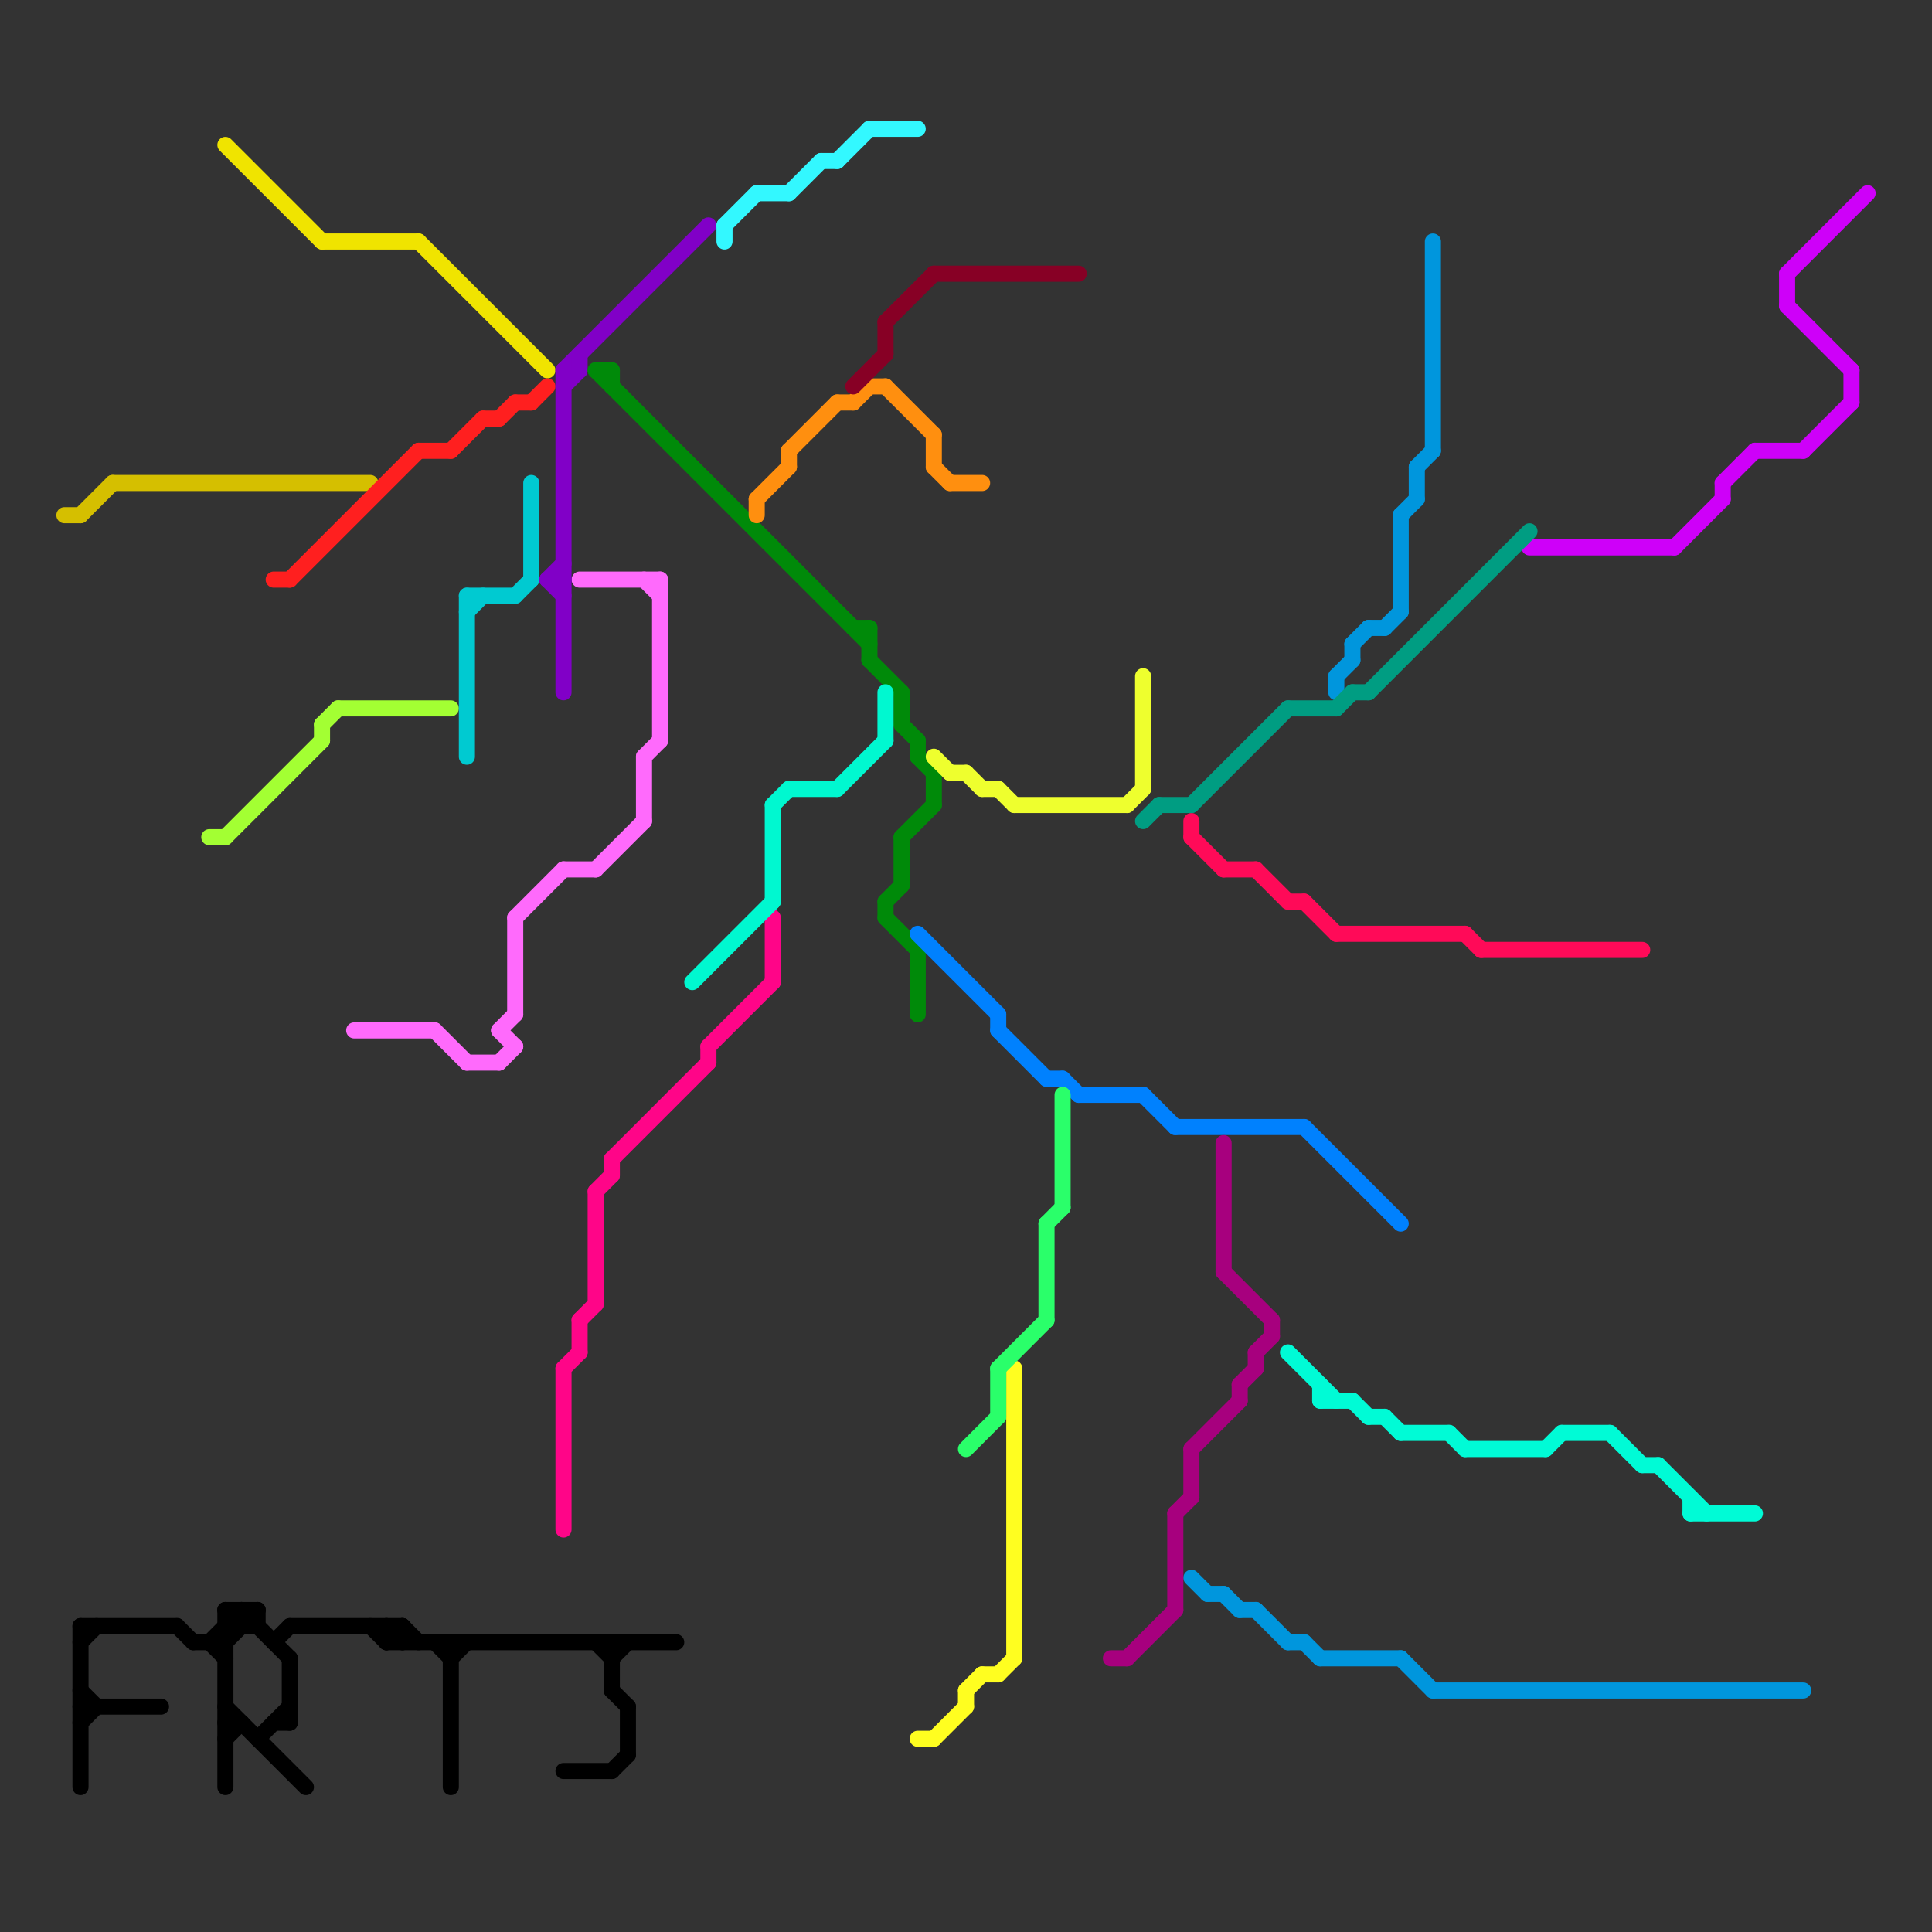 
<svg version="1.1" xmlns="http://www.w3.org/2000/svg" viewBox="0 0 120 120">
<rect x="0" y="0" width="120" height="120" fill="#333333" stroke="none"/>
<style>line { stroke-width: 1; fill: none; stroke-linecap: round; stroke-linejoin: round; } .c0 { stroke: #000000 } .c1 { stroke: #d5bf00 } .c2 { stroke: #0096dd } .c3 { stroke: #ce00f9 } .c4 { stroke: #ff0a58 } .c5 { stroke: #00fbd6 } .c6 { stroke: #a3ff33 } .c7 { stroke: #f0e400 } .c8 { stroke: #ff1f1f } .c9 { stroke: #ff6afc } .c10 { stroke: #00cad1 } .c11 { stroke: #8100c7 } .c12 { stroke: #ff0588 } .c13 { stroke: #008a09 } .c14 { stroke: #00f8d0 } .c15 { stroke: #33f8ff } .c16 { stroke: #ff8f0f } .c17 { stroke: #870025 } .c18 { stroke: #fffe20 } .c19 { stroke: #0081fe } .c20 { stroke: #eeff2e } .c21 { stroke: #2aff6a } .c22 { stroke: #a7007e } .c23 { stroke: #009d82 }</style><line class="c0" x1="24" y1="101" x2="24" y2="102"/><line class="c0" x1="28" y1="102" x2="28" y2="111"/><line class="c0" x1="5" y1="102" x2="6" y2="101"/><line class="c0" x1="24" y1="102" x2="25" y2="101"/><line class="c0" x1="38" y1="103" x2="39" y2="102"/><line class="c0" x1="13" y1="102" x2="14" y2="103"/><line class="c0" x1="5" y1="101" x2="5" y2="111"/><line class="c0" x1="18" y1="101" x2="25" y2="101"/><line class="c0" x1="28" y1="103" x2="29" y2="102"/><line class="c0" x1="17" y1="107" x2="18" y2="107"/><line class="c0" x1="14" y1="100" x2="14" y2="111"/><line class="c0" x1="18" y1="103" x2="18" y2="107"/><line class="c0" x1="39" y1="106" x2="39" y2="109"/><line class="c0" x1="15" y1="100" x2="15" y2="101"/><line class="c0" x1="37" y1="102" x2="38" y2="103"/><line class="c0" x1="14" y1="106" x2="19" y2="111"/><line class="c0" x1="14" y1="107" x2="15" y2="107"/><line class="c0" x1="15" y1="100" x2="18" y2="103"/><line class="c0" x1="38" y1="110" x2="39" y2="109"/><line class="c0" x1="27" y1="102" x2="28" y2="103"/><line class="c0" x1="14" y1="102" x2="16" y2="100"/><line class="c0" x1="25" y1="101" x2="25" y2="102"/><line class="c0" x1="14" y1="101" x2="16" y2="101"/><line class="c0" x1="35" y1="110" x2="38" y2="110"/><line class="c0" x1="5" y1="101" x2="11" y2="101"/><line class="c0" x1="14" y1="108" x2="15" y2="107"/><line class="c0" x1="24" y1="101" x2="25" y2="102"/><line class="c0" x1="17" y1="102" x2="18" y2="101"/><line class="c0" x1="16" y1="108" x2="18" y2="106"/><line class="c0" x1="12" y1="102" x2="14" y2="102"/><line class="c0" x1="13" y1="102" x2="15" y2="100"/><line class="c0" x1="23" y1="101" x2="24" y2="102"/><line class="c0" x1="14" y1="100" x2="16" y2="100"/><line class="c0" x1="38" y1="102" x2="38" y2="105"/><line class="c0" x1="5" y1="107" x2="6" y2="106"/><line class="c0" x1="11" y1="101" x2="12" y2="102"/><line class="c0" x1="25" y1="101" x2="26" y2="102"/><line class="c0" x1="5" y1="106" x2="10" y2="106"/><line class="c0" x1="5" y1="105" x2="6" y2="106"/><line class="c0" x1="38" y1="105" x2="39" y2="106"/><line class="c0" x1="14" y1="100" x2="15" y2="101"/><line class="c0" x1="24" y1="102" x2="42" y2="102"/><line class="c0" x1="16" y1="100" x2="16" y2="101"/><line class="c1" x1="4" y1="32" x2="5" y2="32"/><line class="c1" x1="7" y1="30" x2="23" y2="30"/><line class="c1" x1="5" y1="32" x2="7" y2="30"/><line class="c2" x1="77" y1="100" x2="78" y2="100"/><line class="c2" x1="86" y1="39" x2="87" y2="38"/><line class="c2" x1="87" y1="103" x2="89" y2="105"/><line class="c2" x1="74" y1="98" x2="75" y2="99"/><line class="c2" x1="84" y1="40" x2="85" y2="39"/><line class="c2" x1="88" y1="29" x2="88" y2="31"/><line class="c2" x1="82" y1="103" x2="87" y2="103"/><line class="c2" x1="83" y1="42" x2="84" y2="41"/><line class="c2" x1="83" y1="42" x2="83" y2="43"/><line class="c2" x1="75" y1="99" x2="76" y2="99"/><line class="c2" x1="87" y1="32" x2="88" y2="31"/><line class="c2" x1="89" y1="15" x2="89" y2="28"/><line class="c2" x1="87" y1="32" x2="87" y2="38"/><line class="c2" x1="80" y1="102" x2="81" y2="102"/><line class="c2" x1="88" y1="29" x2="89" y2="28"/><line class="c2" x1="81" y1="102" x2="82" y2="103"/><line class="c2" x1="89" y1="105" x2="112" y2="105"/><line class="c2" x1="76" y1="99" x2="77" y2="100"/><line class="c2" x1="85" y1="39" x2="86" y2="39"/><line class="c2" x1="84" y1="40" x2="84" y2="41"/><line class="c2" x1="78" y1="100" x2="80" y2="102"/><line class="c3" x1="111" y1="17" x2="116" y2="12"/><line class="c3" x1="115" y1="23" x2="115" y2="25"/><line class="c3" x1="104" y1="34" x2="107" y2="31"/><line class="c3" x1="107" y1="30" x2="107" y2="31"/><line class="c3" x1="109" y1="28" x2="112" y2="28"/><line class="c3" x1="95" y1="34" x2="104" y2="34"/><line class="c3" x1="112" y1="28" x2="115" y2="25"/><line class="c3" x1="111" y1="19" x2="115" y2="23"/><line class="c3" x1="107" y1="30" x2="109" y2="28"/><line class="c3" x1="111" y1="17" x2="111" y2="19"/><line class="c4" x1="80" y1="56" x2="81" y2="56"/><line class="c4" x1="74" y1="51" x2="74" y2="52"/><line class="c4" x1="91" y1="58" x2="92" y2="59"/><line class="c4" x1="81" y1="56" x2="83" y2="58"/><line class="c4" x1="74" y1="52" x2="76" y2="54"/><line class="c4" x1="92" y1="59" x2="102" y2="59"/><line class="c4" x1="83" y1="58" x2="91" y2="58"/><line class="c4" x1="76" y1="54" x2="78" y2="54"/><line class="c4" x1="78" y1="54" x2="80" y2="56"/><line class="c5" x1="85" y1="88" x2="86" y2="88"/><line class="c5" x1="97" y1="89" x2="100" y2="89"/><line class="c5" x1="105" y1="93" x2="105" y2="94"/><line class="c5" x1="84" y1="87" x2="85" y2="88"/><line class="c5" x1="103" y1="91" x2="106" y2="94"/><line class="c5" x1="102" y1="91" x2="103" y2="91"/><line class="c5" x1="80" y1="84" x2="83" y2="87"/><line class="c5" x1="100" y1="89" x2="102" y2="91"/><line class="c5" x1="86" y1="88" x2="87" y2="89"/><line class="c5" x1="82" y1="86" x2="82" y2="87"/><line class="c5" x1="90" y1="89" x2="91" y2="90"/><line class="c5" x1="87" y1="89" x2="90" y2="89"/><line class="c5" x1="105" y1="94" x2="109" y2="94"/><line class="c5" x1="96" y1="90" x2="97" y2="89"/><line class="c5" x1="82" y1="87" x2="84" y2="87"/><line class="c5" x1="91" y1="90" x2="96" y2="90"/><line class="c6" x1="20" y1="45" x2="21" y2="44"/><line class="c6" x1="20" y1="45" x2="20" y2="46"/><line class="c6" x1="21" y1="44" x2="28" y2="44"/><line class="c6" x1="13" y1="52" x2="14" y2="52"/><line class="c6" x1="14" y1="52" x2="20" y2="46"/><line class="c7" x1="14" y1="9" x2="20" y2="15"/><line class="c7" x1="20" y1="15" x2="26" y2="15"/><line class="c7" x1="26" y1="15" x2="34" y2="23"/><line class="c8" x1="30" y1="26" x2="31" y2="26"/><line class="c8" x1="26" y1="28" x2="28" y2="28"/><line class="c8" x1="18" y1="36" x2="26" y2="28"/><line class="c8" x1="17" y1="36" x2="18" y2="36"/><line class="c8" x1="28" y1="28" x2="30" y2="26"/><line class="c8" x1="31" y1="26" x2="32" y2="25"/><line class="c8" x1="33" y1="25" x2="34" y2="24"/><line class="c8" x1="32" y1="25" x2="33" y2="25"/><line class="c9" x1="32" y1="57" x2="35" y2="54"/><line class="c9" x1="32" y1="57" x2="32" y2="63"/><line class="c9" x1="36" y1="36" x2="41" y2="36"/><line class="c9" x1="22" y1="64" x2="27" y2="64"/><line class="c9" x1="40" y1="47" x2="40" y2="51"/><line class="c9" x1="31" y1="66" x2="32" y2="65"/><line class="c9" x1="40" y1="47" x2="41" y2="46"/><line class="c9" x1="35" y1="54" x2="37" y2="54"/><line class="c9" x1="31" y1="64" x2="32" y2="63"/><line class="c9" x1="40" y1="36" x2="41" y2="37"/><line class="c9" x1="37" y1="54" x2="40" y2="51"/><line class="c9" x1="27" y1="64" x2="29" y2="66"/><line class="c9" x1="31" y1="64" x2="32" y2="65"/><line class="c9" x1="41" y1="36" x2="41" y2="46"/><line class="c9" x1="29" y1="66" x2="31" y2="66"/><line class="c10" x1="32" y1="37" x2="33" y2="36"/><line class="c10" x1="29" y1="37" x2="29" y2="47"/><line class="c10" x1="29" y1="38" x2="30" y2="37"/><line class="c10" x1="29" y1="37" x2="32" y2="37"/><line class="c10" x1="33" y1="30" x2="33" y2="36"/><line class="c11" x1="34" y1="36" x2="35" y2="37"/><line class="c11" x1="35" y1="23" x2="36" y2="23"/><line class="c11" x1="35" y1="23" x2="35" y2="43"/><line class="c11" x1="34" y1="36" x2="35" y2="36"/><line class="c11" x1="35" y1="23" x2="44" y2="14"/><line class="c11" x1="35" y1="24" x2="36" y2="23"/><line class="c11" x1="34" y1="36" x2="35" y2="35"/><line class="c11" x1="36" y1="22" x2="36" y2="23"/><line class="c12" x1="35" y1="85" x2="35" y2="95"/><line class="c12" x1="44" y1="65" x2="44" y2="66"/><line class="c12" x1="37" y1="74" x2="38" y2="73"/><line class="c12" x1="44" y1="65" x2="48" y2="61"/><line class="c12" x1="36" y1="82" x2="37" y2="81"/><line class="c12" x1="38" y1="72" x2="44" y2="66"/><line class="c12" x1="48" y1="57" x2="48" y2="61"/><line class="c12" x1="38" y1="72" x2="38" y2="73"/><line class="c12" x1="35" y1="85" x2="36" y2="84"/><line class="c12" x1="37" y1="74" x2="37" y2="81"/><line class="c12" x1="36" y1="82" x2="36" y2="84"/><line class="c13" x1="54" y1="41" x2="56" y2="43"/><line class="c13" x1="56" y1="52" x2="58" y2="50"/><line class="c13" x1="54" y1="39" x2="54" y2="41"/><line class="c13" x1="53" y1="39" x2="54" y2="39"/><line class="c13" x1="56" y1="45" x2="57" y2="46"/><line class="c13" x1="58" y1="48" x2="58" y2="50"/><line class="c13" x1="55" y1="56" x2="55" y2="57"/><line class="c13" x1="56" y1="52" x2="56" y2="55"/><line class="c13" x1="37" y1="23" x2="54" y2="40"/><line class="c13" x1="38" y1="23" x2="38" y2="24"/><line class="c13" x1="37" y1="23" x2="38" y2="23"/><line class="c13" x1="57" y1="47" x2="58" y2="48"/><line class="c13" x1="57" y1="46" x2="57" y2="47"/><line class="c13" x1="55" y1="57" x2="57" y2="59"/><line class="c13" x1="57" y1="59" x2="57" y2="63"/><line class="c13" x1="56" y1="43" x2="56" y2="45"/><line class="c13" x1="55" y1="56" x2="56" y2="55"/><line class="c14" x1="49" y1="49" x2="52" y2="49"/><line class="c14" x1="43" y1="61" x2="48" y2="56"/><line class="c14" x1="52" y1="49" x2="55" y2="46"/><line class="c14" x1="55" y1="43" x2="55" y2="46"/><line class="c14" x1="48" y1="50" x2="49" y2="49"/><line class="c14" x1="48" y1="50" x2="48" y2="56"/><line class="c15" x1="51" y1="10" x2="52" y2="10"/><line class="c15" x1="47" y1="12" x2="49" y2="12"/><line class="c15" x1="45" y1="14" x2="47" y2="12"/><line class="c15" x1="49" y1="12" x2="51" y2="10"/><line class="c15" x1="45" y1="14" x2="45" y2="15"/><line class="c15" x1="54" y1="8" x2="57" y2="8"/><line class="c15" x1="52" y1="10" x2="54" y2="8"/><line class="c16" x1="54" y1="24" x2="55" y2="24"/><line class="c16" x1="59" y1="30" x2="61" y2="30"/><line class="c16" x1="53" y1="25" x2="54" y2="24"/><line class="c16" x1="55" y1="24" x2="58" y2="27"/><line class="c16" x1="47" y1="31" x2="49" y2="29"/><line class="c16" x1="52" y1="25" x2="53" y2="25"/><line class="c16" x1="58" y1="29" x2="59" y2="30"/><line class="c16" x1="58" y1="27" x2="58" y2="29"/><line class="c16" x1="49" y1="28" x2="49" y2="29"/><line class="c16" x1="47" y1="31" x2="47" y2="32"/><line class="c16" x1="49" y1="28" x2="52" y2="25"/><line class="c17" x1="55" y1="20" x2="55" y2="22"/><line class="c17" x1="55" y1="20" x2="58" y2="17"/><line class="c17" x1="53" y1="24" x2="55" y2="22"/><line class="c17" x1="58" y1="17" x2="67" y2="17"/><line class="c18" x1="58" y1="108" x2="60" y2="106"/><line class="c18" x1="60" y1="105" x2="60" y2="106"/><line class="c18" x1="57" y1="108" x2="58" y2="108"/><line class="c18" x1="60" y1="105" x2="61" y2="104"/><line class="c18" x1="62" y1="104" x2="63" y2="103"/><line class="c18" x1="63" y1="85" x2="63" y2="103"/><line class="c18" x1="61" y1="104" x2="62" y2="104"/><line class="c19" x1="81" y1="70" x2="87" y2="76"/><line class="c19" x1="66" y1="67" x2="67" y2="68"/><line class="c19" x1="62" y1="64" x2="65" y2="67"/><line class="c19" x1="73" y1="70" x2="81" y2="70"/><line class="c19" x1="67" y1="68" x2="71" y2="68"/><line class="c19" x1="71" y1="68" x2="73" y2="70"/><line class="c19" x1="65" y1="67" x2="66" y2="67"/><line class="c19" x1="57" y1="58" x2="62" y2="63"/><line class="c19" x1="62" y1="63" x2="62" y2="64"/><line class="c20" x1="61" y1="49" x2="62" y2="49"/><line class="c20" x1="58" y1="47" x2="59" y2="48"/><line class="c20" x1="60" y1="48" x2="61" y2="49"/><line class="c20" x1="62" y1="49" x2="63" y2="50"/><line class="c20" x1="63" y1="50" x2="70" y2="50"/><line class="c20" x1="71" y1="42" x2="71" y2="49"/><line class="c20" x1="59" y1="48" x2="60" y2="48"/><line class="c20" x1="70" y1="50" x2="71" y2="49"/><line class="c21" x1="66" y1="68" x2="66" y2="75"/><line class="c21" x1="60" y1="90" x2="62" y2="88"/><line class="c21" x1="62" y1="85" x2="65" y2="82"/><line class="c21" x1="62" y1="85" x2="62" y2="88"/><line class="c21" x1="65" y1="76" x2="65" y2="82"/><line class="c21" x1="65" y1="76" x2="66" y2="75"/><line class="c22" x1="70" y1="103" x2="73" y2="100"/><line class="c22" x1="76" y1="79" x2="79" y2="82"/><line class="c22" x1="76" y1="71" x2="76" y2="79"/><line class="c22" x1="78" y1="84" x2="78" y2="85"/><line class="c22" x1="77" y1="86" x2="78" y2="85"/><line class="c22" x1="77" y1="86" x2="77" y2="87"/><line class="c22" x1="74" y1="90" x2="77" y2="87"/><line class="c22" x1="78" y1="84" x2="79" y2="83"/><line class="c22" x1="73" y1="94" x2="74" y2="93"/><line class="c22" x1="74" y1="90" x2="74" y2="93"/><line class="c22" x1="69" y1="103" x2="70" y2="103"/><line class="c22" x1="73" y1="94" x2="73" y2="100"/><line class="c22" x1="79" y1="82" x2="79" y2="83"/><line class="c23" x1="83" y1="44" x2="84" y2="43"/><line class="c23" x1="80" y1="44" x2="83" y2="44"/><line class="c23" x1="74" y1="50" x2="80" y2="44"/><line class="c23" x1="72" y1="50" x2="74" y2="50"/><line class="c23" x1="85" y1="43" x2="95" y2="33"/><line class="c23" x1="84" y1="43" x2="85" y2="43"/><line class="c23" x1="71" y1="51" x2="72" y2="50"/>


</svg>

